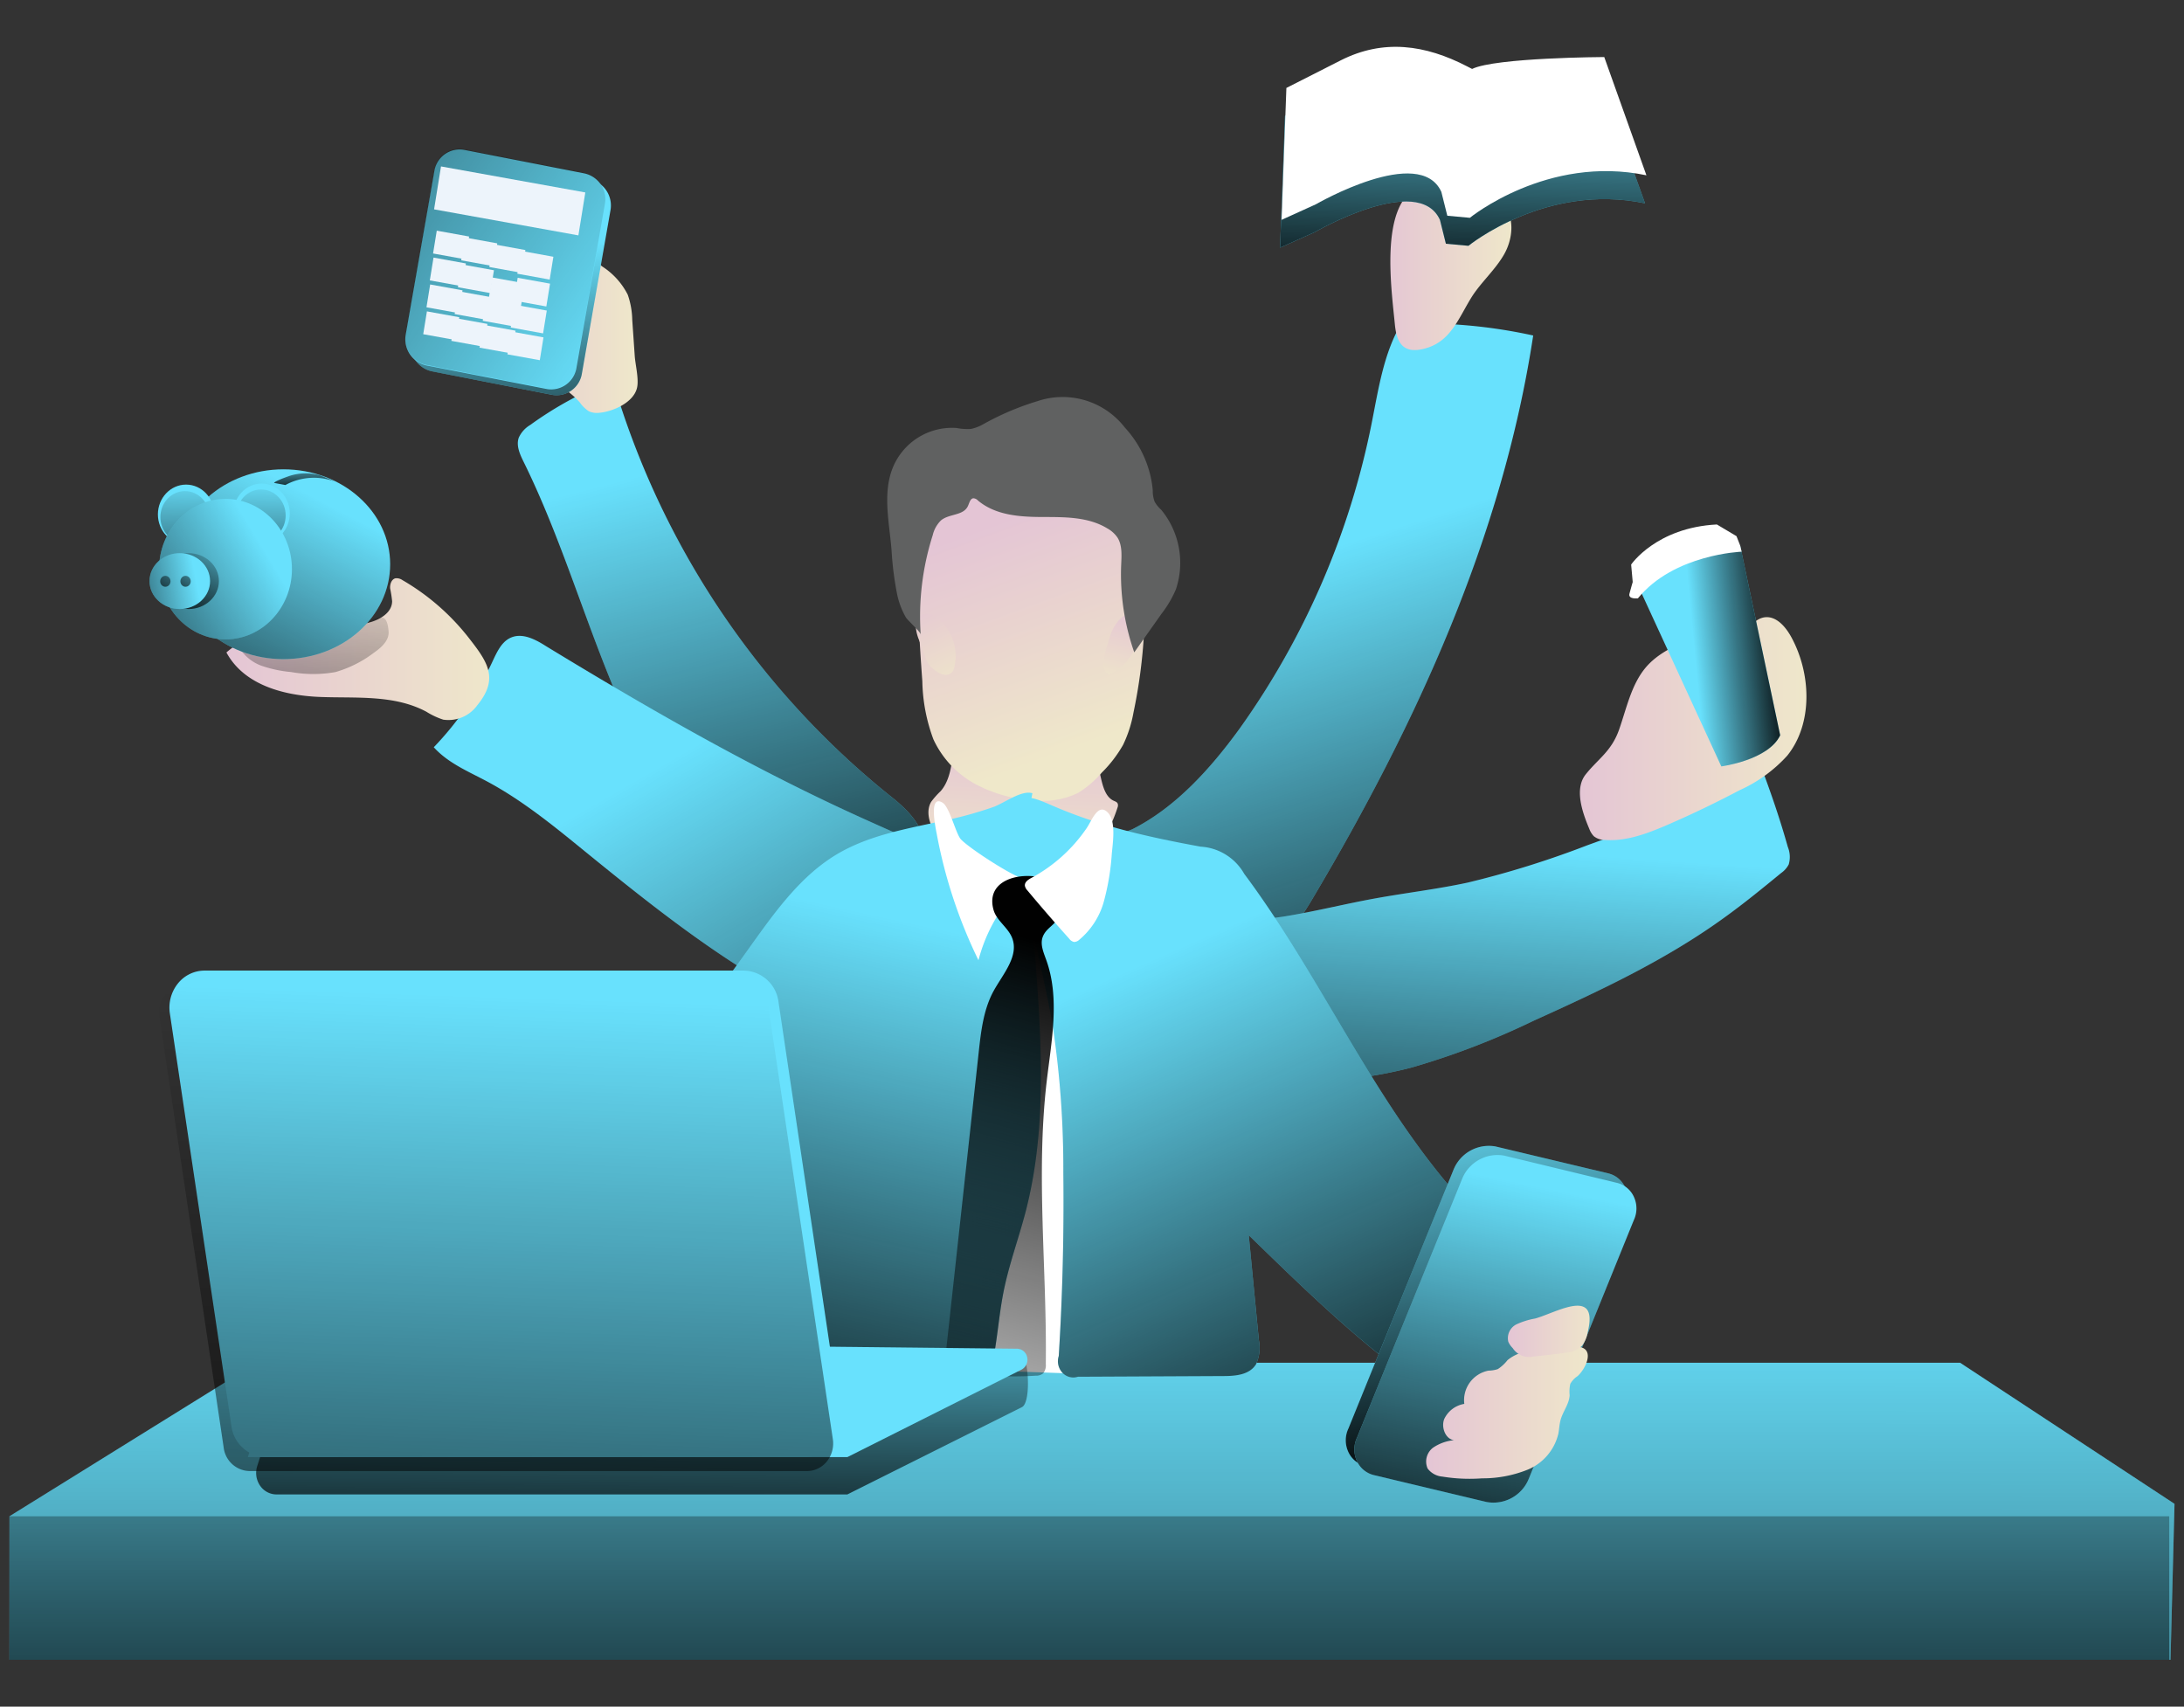 <svg xmlns="http://www.w3.org/2000/svg" xmlns:xlink="http://www.w3.org/1999/xlink" width="334" height="261" viewBox="0 0 334 261">
  <rect x="0" y="0" width="334" height="261" fill="#333333" stroke="none"/>
  <defs>
    <linearGradient id="linear-gradient" x1="0.502" y1="-0.257" x2="0.493" y2="3.431" gradientUnits="objectBoundingBox">
      <stop offset="0" stop-color="#010101" stop-opacity="0"/>
      <stop offset="0.95" stop-color="#010101"/>
    </linearGradient>
    <linearGradient id="linear-gradient-2" x1="0.501" y1="-1.548" x2="0.499" y2="3.913" xlink:href="#linear-gradient"/>
    <linearGradient id="linear-gradient-3" x1="0.485" y1="0.372" x2="0.718" y2="1.387" xlink:href="#linear-gradient"/>
    <linearGradient id="linear-gradient-4" x1="0.437" y1="0.148" x2="0.669" y2="1.365" xlink:href="#linear-gradient"/>
    <linearGradient id="linear-gradient-5" x1="0.35" y1="0.312" x2="1.394" y2="1.461" xlink:href="#linear-gradient"/>
    <linearGradient id="linear-gradient-6" x1="0.527" y1="0.258" x2="0.317" y2="1.76" xlink:href="#linear-gradient"/>
    <linearGradient id="linear-gradient-7" y1="0.501" x2="1" y2="0.501" gradientUnits="objectBoundingBox">
      <stop offset="0" stop-color="#e4c5d5"/>
      <stop offset="0.42" stop-color="#e9d3cf"/>
      <stop offset="1" stop-color="#efe8ca"/>
    </linearGradient>
    <linearGradient id="linear-gradient-8" x1="0.536" y1="0.002" x2="0.466" y2="0.967" xlink:href="#linear-gradient-7"/>
    <linearGradient id="linear-gradient-9" x1="0.433" y1="0.175" x2="0.601" y2="0.872" xlink:href="#linear-gradient-7"/>
    <linearGradient id="linear-gradient-10" x1="0.596" y1="-0.099" x2="0.375" y2="1.266" xlink:href="#linear-gradient-7"/>
    <linearGradient id="linear-gradient-11" x1="0.241" y1="-0.407" x2="0.796" y2="1.383" xlink:href="#linear-gradient-7"/>
    <linearGradient id="linear-gradient-12" x1="0.59" y1="0.203" x2="0.365" y2="1.347" xlink:href="#linear-gradient"/>
    <linearGradient id="linear-gradient-13" x1="0.303" y1="0.253" x2="0.693" y2="1.272" xlink:href="#linear-gradient"/>
    <linearGradient id="linear-gradient-14" x1="0.435" y1="1.457" x2="0.532" y2="0.056" xlink:href="#linear-gradient"/>
    <linearGradient id="linear-gradient-15" x1="0.396" y1="-0.158" x2="0.573" y2="0.961" xlink:href="#linear-gradient"/>
    <linearGradient id="linear-gradient-16" x1="0.57" y1="0.076" x2="0.356" y2="1.368" xlink:href="#linear-gradient"/>
    <linearGradient id="linear-gradient-17" x1="-0.002" y1="0.499" x2="1" y2="0.499" xlink:href="#linear-gradient-7"/>
    <linearGradient id="linear-gradient-18" x1="-0.002" y1="0.499" x2="1.001" y2="0.499" xlink:href="#linear-gradient-7"/>
    <linearGradient id="linear-gradient-19" x1="0" y1="0.5" x2="1" y2="0.5" xlink:href="#linear-gradient-7"/>
    <linearGradient id="linear-gradient-20" x1="0.637" y1="-0.745" x2="-0.117" y2="5.587" xlink:href="#linear-gradient"/>
    <linearGradient id="linear-gradient-21" x1="0" y1="0.501" x2="1" y2="0.501" xlink:href="#linear-gradient-7"/>
    <linearGradient id="linear-gradient-22" x1="0.395" y1="0.536" x2="1.058" y2="0.437" xlink:href="#linear-gradient"/>
    <linearGradient id="linear-gradient-23" x1="0.692" y1="0.174" x2="-0.255" y2="1.78" xlink:href="#linear-gradient"/>
    <linearGradient id="linear-gradient-24" x1="0.52" y1="-0.269" x2="0.44" y2="2.993" xlink:href="#linear-gradient"/>
    <linearGradient id="linear-gradient-25" x1="0.517" y1="-0.199" x2="0.438" y2="3.062" xlink:href="#linear-gradient"/>
    <linearGradient id="linear-gradient-26" x1="0.77" y1="0.327" x2="-0.855" y2="1.368" xlink:href="#linear-gradient"/>
    <linearGradient id="linear-gradient-27" x1="0.863" y1="-0.332" x2="0.049" y2="1.535" xlink:href="#linear-gradient"/>
    <linearGradient id="linear-gradient-28" x1="0.766" y1="0.454" x2="-1.259" y2="0.807" xlink:href="#linear-gradient"/>
    <linearGradient id="linear-gradient-29" x1="0" y1="0.5" x2="1" y2="0.5" xlink:href="#linear-gradient-7"/>
    <linearGradient id="linear-gradient-30" x1="0.475" y1="0.402" x2="0.776" y2="1.611" xlink:href="#linear-gradient"/>
    <linearGradient id="linear-gradient-31" x1="1.178" y1="0.864" x2="-2.505" y2="-1.113" xlink:href="#linear-gradient"/>
    <linearGradient id="linear-gradient-32" x1="0.545" y1="-0.173" x2="0.456" y2="1.375" xlink:href="#linear-gradient"/>
    <linearGradient id="linear-gradient-33" x1="1.804" y1="-2.411" x2="-0.829" y2="3.462" xlink:href="#linear-gradient"/>
    <linearGradient id="linear-gradient-34" x1="1.81" y1="-2.411" x2="-0.829" y2="3.462" xlink:href="#linear-gradient"/>
    <linearGradient id="linear-gradient-35" x1="0.481" y1="-1.472" x2="0.511" y2="1.94" xlink:href="#linear-gradient"/>
    <linearGradient id="linear-gradient-36" x1="0.552" y1="-0.614" x2="0.442" y2="1.86" xlink:href="#linear-gradient"/>
    <linearGradient id="linear-gradient-37" x1="0" y1="0.501" x2="1" y2="0.501" xlink:href="#linear-gradient"/>
    <linearGradient id="linear-gradient-38" x1="0.522" y1="0.023" x2="0.429" y2="2.041" xlink:href="#linear-gradient"/>
    <clipPath id="clip-control3">
      <rect width="334" height="261"/>
    </clipPath>
  </defs>
  <g id="control3" clip-path="url(#clip-control3)">
    <g id="control1" transform="translate(-46.783 -105.234)">
      <g id="Gruppe_78" data-name="Gruppe 78" transform="translate(48.23 112.391)">
        <path id="Pfad_127" data-name="Pfad 127" d="M86.029,302.78H346.545l32.79,21.575-.615,23.847H48.23V326.257Z" transform="translate(-48.23 -101.528)" fill="#68e1fd"/>
        <path id="Pfad_128" data-name="Pfad 128" d="M86.029,302.78H346.545l32.79,21.575-.615,23.847H48.23V326.257Z" transform="translate(-48.23 -101.528)" fill="url(#linear-gradient)"/>
        <rect id="Rechteck_38" data-name="Rechteck 38" width="330.295" height="21.955" transform="translate(0 224.73)" fill="url(#linear-gradient-2)"/>
        <path id="Pfad_130" data-name="Pfad 130" d="M314,238.666a121.137,121.137,0,0,0,20.18-46.585c1.06-5.285,1.83-10.771,4.53-15.338a79.142,79.142,0,0,1,20.2,1.786c-4.69,30.845-17.95,59.544-33.67,86-2.49,4.228-5.74,8.774-10.41,9.038a14.184,14.184,0,0,1-5.33-1.057c-4.51-1.543-9.06-3.108-13.07-5.761-2-1.311-7.55-5.19-6.94-8.192.55-2.748,6.23-3.583,8.25-4.588C304.3,250.621,309.58,244.744,314,238.666Z" transform="translate(-125.884 -134.378)" fill="#68e1fd"/>
        <path id="Pfad_131" data-name="Pfad 131" d="M314,238.666a121.137,121.137,0,0,0,20.18-46.585c1.06-5.285,1.83-10.771,4.53-15.338a79.142,79.142,0,0,1,20.2,1.786c-4.69,30.845-17.95,59.544-33.67,86-2.49,4.228-5.74,8.774-10.41,9.038a14.184,14.184,0,0,1-5.33-1.057c-4.51-1.543-9.06-3.108-13.07-5.761-2-1.311-7.55-5.19-6.94-8.192.55-2.748,6.23-3.583,8.25-4.588C304.3,250.621,309.58,244.744,314,238.666Z" transform="translate(-125.884 -134.378)" fill="url(#linear-gradient-3)"/>
        <path id="Pfad_132" data-name="Pfad 132" d="M186.46,239.824c-6.76-13.657-10.57-28.763-17.31-42.43-.57-1.152-1.18-2.484-.75-3.71a4.345,4.345,0,0,1,1.74-1.934,54.943,54.943,0,0,1,12.63-6.839,127.533,127.533,0,0,0,42.26,63.424c2.7,2.114,5.83,5.01,5.19,8.52a8.582,8.582,0,0,1-2.05,3.763c-2.56,3.087-7,8.361-11.17,8.33-4,0-9.15-3.657-12.3-5.972C196.83,257.139,190.86,248.725,186.46,239.824Z" transform="translate(-90.512 -133.908)" fill="#68e1fd"/>
        <path id="Pfad_133" data-name="Pfad 133" d="M186.46,239.824c-6.76-13.657-10.57-28.763-17.31-42.43-.57-1.152-1.18-2.484-.75-3.71a4.345,4.345,0,0,1,1.74-1.934,54.943,54.943,0,0,1,12.63-6.839,127.533,127.533,0,0,0,42.26,63.424c2.7,2.114,5.83,5.01,5.19,8.52a8.582,8.582,0,0,1-2.05,3.763c-2.56,3.087-7,8.361-11.17,8.33-4,0-9.15-3.657-12.3-5.972C196.83,257.139,190.86,248.725,186.46,239.824Z" transform="translate(-90.512 -133.908)" fill="url(#linear-gradient-4)"/>
        <path id="Pfad_134" data-name="Pfad 134" d="M191.1,250.018c-16.91-7.611-33.11-16.913-49-26.6-1.66-1.057-3.64-2.051-5.39-1.226-1.38.645-2.08,2.23-2.75,3.657A48.452,48.452,0,0,1,125,238.919c2.19,2.421,5.24,3.679,8.06,5.18,5.4,2.875,10.23,6.807,15,10.7,16.14,13.129,33.22,26.6,53.32,30.031a16.287,16.287,0,0,0,7.85-.106c3.13-1,5.59-3.531,7.84-6.036a37,37,0,0,0,5-6.585c3.9-6.987-2.24-10.571-7.53-12.42C206.67,256.889,198.81,253.5,191.1,250.018Z" transform="translate(-60.11 -131.798)" fill="#68e1fd"/>
        <path id="Pfad_135" data-name="Pfad 135" d="M191.1,250.018c-16.91-7.611-33.11-16.913-49-26.6-1.66-1.057-3.64-2.051-5.39-1.226-1.38.645-2.08,2.23-2.75,3.657A48.452,48.452,0,0,1,125,238.919c2.19,2.421,5.24,3.679,8.06,5.18,5.4,2.875,10.23,6.807,15,10.7,16.14,13.129,33.22,26.6,53.32,30.031a16.287,16.287,0,0,0,7.85-.106c3.13-1,5.59-3.531,7.84-6.036a37,37,0,0,0,5-6.585c3.9-6.987-2.24-10.571-7.53-12.42C206.67,256.889,198.81,253.5,191.1,250.018Z" transform="translate(-60.11 -131.798)" fill="url(#linear-gradient-5)"/>
        <path id="Pfad_136" data-name="Pfad 136" d="M333.27,263.762c4.74-.751,9.41-1.945,14.14-2.8s9.43-1.406,14.1-2.41a144.184,144.184,0,0,0,18.29-5.708c9.15-3.309,18.4-6.67,26.48-12.283,1.56,4.123,3,8.319,4.19,12.558a4.019,4.019,0,0,1,.13,2.664,3.689,3.689,0,0,1-1.15,1.3c-2.86,2.347-5.73,4.693-8.72,6.839-9,6.522-19.11,11.226-29.17,15.771a117.657,117.657,0,0,1-18.65,7.146c-9.54,2.484-19.48,2.6-29.3,2.706a9.819,9.819,0,0,1-4-.529,9.315,9.315,0,0,1-3.23-2.748,25.609,25.609,0,0,1-5.46-10.074,16.053,16.053,0,0,1-.14-7.294c.79-3.425,1.56-3.721,4.67-3.795a133,133,0,0,0,17.82-1.343Z" transform="translate(-138.499 -130.733)" fill="#68e1fd"/>
        <path id="Pfad_137" data-name="Pfad 137" d="M333.27,263.762c4.74-.751,9.41-1.945,14.14-2.8s9.43-1.406,14.1-2.41a144.184,144.184,0,0,0,18.29-5.708c9.15-3.309,18.4-6.67,26.48-12.283,1.56,4.123,3,8.319,4.19,12.558a4.019,4.019,0,0,1,.13,2.664,3.689,3.689,0,0,1-1.15,1.3c-2.86,2.347-5.73,4.693-8.72,6.839-9,6.522-19.11,11.226-29.17,15.771a117.657,117.657,0,0,1-18.65,7.146c-9.54,2.484-19.48,2.6-29.3,2.706a9.819,9.819,0,0,1-4-.529,9.315,9.315,0,0,1-3.23-2.748,25.609,25.609,0,0,1-5.46-10.074,16.053,16.053,0,0,1-.14-7.294c.79-3.425,1.56-3.721,4.67-3.795a133,133,0,0,0,17.82-1.343Z" transform="translate(-138.499 -130.733)" fill="url(#linear-gradient-6)"/>
        <path id="Pfad_138" data-name="Pfad 138" d="M346.38,157.132a7.728,7.728,0,0,1,4.77-.381,30.95,30.95,0,0,1,6.13,1.628,6.54,6.54,0,0,1,2.18,1.194c2,1.808,1.68,5.285.32,7.674s-3.49,4.228-4.95,6.511c-2.06,3.3-3.21,6.9-7.27,7.939-3.07.782-4.21-.677-4.5-3.731C342.55,172.66,340.73,160.039,346.38,157.132Z" transform="translate(-131.19 -135.527)" fill="url(#linear-gradient-7)"/>
        <path id="Pfad_139" data-name="Pfad 139" d="M278.42,333.143c3.86.137,7.95.222,11.3-1.818a6.716,6.716,0,0,0,2.66-2.748,10.284,10.284,0,0,0,.7-4.144l.37-11.057c.2-5.962.4-11.977-.64-17.843-.94-5.285-2.87-10.37-4.44-15.528a230.407,230.407,0,0,1-5.75-25.951c-3.66,2.452-7.42,4.958-11.67,5.835-7.95,1.564-15.75-2.664-22.81-6.829l.44,18.213c.14,5.941.28,11.924-.75,17.769-1.78,10.031-14.47,31.448-6.36,40.866,3,3.5,10.15,2.294,14.09,2.431Z" transform="translate(-109.388 -130.02)" fill="#fff"/>
        <path id="Pfad_140" data-name="Pfad 140" d="M251.46,244.79a12.373,12.373,0,0,0-1.46,1.649c-.81,1.385-.3,3.235.55,4.609a21.032,21.032,0,0,0,9.54,7.019,17.892,17.892,0,0,0,4.57.5c2.57.053,5.3,0,7.49-1.406a12.793,12.793,0,0,0,3.51-4,23.137,23.137,0,0,0,2.88-5.951.847.847,0,0,0,0-.5c-.09-.254-.37-.338-.6-.444-1.18-.518-1.62-2.008-1.93-3.319l-1.12-4.873a1.523,1.523,0,0,0-.25-.6,1.24,1.24,0,0,0-.87-.338,87.8,87.8,0,0,0-12-.465c-2.07.063-4.13.211-6.19.412-1.76.159-2,.55-2.27,2.41S252.71,243.363,251.46,244.79Z" transform="translate(-109.053 -130.957)" fill="url(#linear-gradient-8)"/>
        <path id="Pfad_141" data-name="Pfad 141" d="M249,230.331a26.63,26.63,0,0,0,1.7,8.89A14.924,14.924,0,0,0,257.03,246a21.306,21.306,0,0,0,8.79,2.516,12.373,12.373,0,0,0,7-1.12,15.812,15.812,0,0,0,3.64-3.118,19.433,19.433,0,0,0,3.24-4.228,19.006,19.006,0,0,0,1.59-4.936,80.811,80.811,0,0,0,1.36-24.534,10.749,10.749,0,0,0-5.38-9.344c-3.09-2.41-6.38-4.862-10.18-5.454a17.3,17.3,0,0,0-9.54,1.723,18.366,18.366,0,0,0-6.22,4.154c-3.19,3.425-3.27,7.8-3.15,12.3C248.29,219.453,248.6,224.9,249,230.331Z" transform="translate(-109.394 -133.294)" fill="url(#linear-gradient-9)"/>
        <path id="Pfad_142" data-name="Pfad 142" d="M285.66,218.6a1.717,1.717,0,0,1,1.84.655,2.988,2.988,0,0,1-.08,2.558c-.93,2.537-2.41,5.084-4.81,6.078a.5.5,0,0,1-.3.053.567.567,0,0,1-.21-.18c-1.11-1.459,0-3.774.39-5.285S284,219.026,285.66,218.6Z" transform="translate(-114.286 -131.989)" fill="url(#linear-gradient-10)"/>
        <path id="Pfad_143" data-name="Pfad 143" d="M247.34,219.758a4.082,4.082,0,0,0-1.4-.951,1.772,1.772,0,0,0-1.61.159,2.168,2.168,0,0,0-.74,1.765,6.512,6.512,0,0,0,.48,1.945l.93,2.548a4.862,4.862,0,0,0,.55,1.184,3.958,3.958,0,0,0,.92.888,3.513,3.513,0,0,0,1.36.7,1.384,1.384,0,0,0,1.38-.465,2.083,2.083,0,0,0,.33-.983,7.4,7.4,0,0,0-2.2-6.786Z" transform="translate(-104.979 -131.981)" fill="url(#linear-gradient-11)"/>
        <path id="Pfad_144" data-name="Pfad 144" d="M248.8,223.651a40.863,40.863,0,0,1,1.84-15.19,4.649,4.649,0,0,1,1.25-2.252c1.25-1.057,3.43-.7,4.13-2.2.22-.465.35-1.152.84-1.194a1.047,1.047,0,0,1,.7.349c2.69,2.252,6.37,2.505,9.8,2.516s7.05-.053,10,1.755a4.538,4.538,0,0,1,1.54,1.4c.74,1.184.62,2.727.56,4.144a36.074,36.074,0,0,0,2,13.4l4.19-5.93a16.892,16.892,0,0,0,2.18-3.71,12.768,12.768,0,0,0-2.25-12.167,4.839,4.839,0,0,1-1-1.226,4.622,4.622,0,0,1-.29-1.776A16.336,16.336,0,0,0,280.02,192a12.024,12.024,0,0,0-13.36-4.038,41.625,41.625,0,0,0-8.34,3.552,6.38,6.38,0,0,1-1.85.7,8.449,8.449,0,0,1-2.18-.148,9.785,9.785,0,0,0-9.94,6.554c-1.33,3.869-.32,8.129,0,12.23a48.86,48.86,0,0,0,.88,6.818,12.215,12.215,0,0,0,1.31,3.383C246.9,221.579,248.77,223.239,248.8,223.651Z" transform="translate(-109.444 -133.771)" fill="#606161"/>
        <path id="Pfad_145" data-name="Pfad 145" d="M219.69,254.158c-5.78,3.552-9.8,9.514-13.84,15.148a310.79,310.79,0,0,1-29,34.883c-1.42,1.48-3,3.171-3.08,5.285a8.209,8.209,0,0,0,.59,3.087,48.627,48.627,0,0,0,9.17,16.12,2.524,2.524,0,0,0,1.31.962,2.465,2.465,0,0,0,1.79-.729,185.826,185.826,0,0,0,27.93-26.9,138.866,138.866,0,0,1-1.13,27.864,2.11,2.11,0,0,0,.18,1.533,1.785,1.785,0,0,0,1.42.476l28.53.835c.92-3.911,1.12-7.96,1.91-11.9.83-4.133,2.3-8.087,3.36-12.156,4.84-18.689.73-38.466.38-57.842a29.487,29.487,0,0,1,.66-6.163c-1.66-.539-4.37,1.543-6,2.114a60.9,60.9,0,0,1-8.18,2.209C230.23,250.183,224.58,251.156,219.69,254.158Z" transform="translate(-93.429 -130.504)" fill="#68e1fd"/>
        <path id="Pfad_146" data-name="Pfad 146" d="M219.69,254.158c-5.78,3.552-9.8,9.514-13.84,15.148a310.79,310.79,0,0,1-29,34.883c-1.42,1.48-3,3.171-3.08,5.285a8.209,8.209,0,0,0,.59,3.087,48.627,48.627,0,0,0,9.17,16.12,2.524,2.524,0,0,0,1.31.962,2.465,2.465,0,0,0,1.79-.729,185.826,185.826,0,0,0,27.93-26.9,138.866,138.866,0,0,1-1.13,27.864,2.11,2.11,0,0,0,.18,1.533,1.785,1.785,0,0,0,1.42.476l28.53.835c.92-3.911,1.12-7.96,1.91-11.9.83-4.133,2.3-8.087,3.36-12.156,4.84-18.689.73-38.466.38-57.842a29.487,29.487,0,0,1,.66-6.163c-1.66-.539-4.37,1.543-6,2.114a60.9,60.9,0,0,1-8.18,2.209C230.23,250.183,224.58,251.156,219.69,254.158Z" transform="translate(-93.429 -130.504)" fill="url(#linear-gradient-12)"/>
        <path id="Pfad_147" data-name="Pfad 147" d="M307.42,252.783a8.229,8.229,0,0,1,6.68,4.165c7.64,10.243,13.64,21.712,20.48,32.568s14.74,21.289,25.12,28.329c.75.518,1.6,1.152,1.63,2.114a2.988,2.988,0,0,1-.82,1.818L348,337.845a1.564,1.564,0,0,1-1.168.86,1.512,1.512,0,0,1-1.342-.5c-11.28-7.1-21-16.585-30.7-25.993l1.54,16.025a6.059,6.059,0,0,1-.43,3.71c-1,1.607-3.07,1.786-4.87,1.8l-22.37.106a2.263,2.263,0,0,1-2.387-.634,2.587,2.587,0,0,1-.543-2.537q.87-14,.7-28.044a146.683,146.683,0,0,0-1.6-22.272c-.95-5.719-2.43-11.321-3.41-17.029a133.439,133.439,0,0,1-1.54-13.393c-.41-5.782.77-5.2,5.25-3.277C292.29,249.749,299.87,251.4,307.42,252.783Z" transform="translate(-125.261 -130.461)" fill="#68e1fd"/>
        <path id="Pfad_148" data-name="Pfad 148" d="M307.42,252.783a8.229,8.229,0,0,1,6.68,4.165c7.64,10.243,13.64,21.712,20.48,32.568s14.74,21.289,25.12,28.329c.75.518,1.6,1.152,1.63,2.114a2.988,2.988,0,0,1-.82,1.818L348,337.845a1.564,1.564,0,0,1-1.168.86,1.512,1.512,0,0,1-1.342-.5c-11.28-7.1-21-16.585-30.7-25.993l1.54,16.025a6.059,6.059,0,0,1-.43,3.71c-1,1.607-3.07,1.786-4.87,1.8l-22.37.106a2.263,2.263,0,0,1-2.387-.634,2.587,2.587,0,0,1-.543-2.537q.87-14,.7-28.044a146.683,146.683,0,0,0-1.6-22.272c-.95-5.719-2.43-11.321-3.41-17.029a133.439,133.439,0,0,1-1.54-13.393c-.41-5.782.77-5.2,5.25-3.277C292.29,249.749,299.87,251.4,307.42,252.783Z" transform="translate(-125.261 -130.461)" fill="url(#linear-gradient-13)"/>
        <path id="Pfad_149" data-name="Pfad 149" d="M260.31,260.122a24.928,24.928,0,0,0-5.24,10,75.222,75.222,0,0,1-6.38-19.312c-.21-1.057-1.26-6.152.92-4.757,1,.645,1.89,4.281,2.64,5.412.63.951,6.26,4.714,8.92,5.909C261.72,257.638,260.71,259.657,260.31,260.122Z" transform="translate(-106.881 -130.433)" fill="#fff"/>
        <path id="Pfad_150" data-name="Pfad 150" d="M267.4,257.307c-3.66-1.607-10-.476-8.68,4.45.46,1.712,2.22,2.7,2.86,4.345,1.08,2.769-1.39,5.5-2.82,8.086-1.55,2.812-1.94,6.152-2.29,9.387l-5.29,48.413a50.425,50.425,0,0,0,14,1.057,1.694,1.694,0,0,0,1.15-.359,2.012,2.012,0,0,0,.4-1.438c.18-14.4-1.53-28.858.13-43.149.73-6.247,2.06-12.78-.07-18.647-.4-1.12-.94-2.336-.55-3.457s1.34-1.6,2-2.389C271,260.563,269.78,258.353,267.4,257.307Z" transform="translate(-108.241 -129.816)" fill="url(#linear-gradient-14)"/>
        <path id="Pfad_151" data-name="Pfad 151" d="M267.85,257.464c-.49.254-1.07.645-1,1.216a1.386,1.386,0,0,0,.36.677q3.15,3.774,6.41,7.4a1.244,1.244,0,0,0,.76.507,1.173,1.173,0,0,0,.74-.3,11.675,11.675,0,0,0,3.83-5.983,37.071,37.071,0,0,0,1.19-7.22c.15-1.628.67-4.915-.57-6.247-1.52-1.638-2.49,1.205-3.28,2.347A23.942,23.942,0,0,1,267.85,257.464Z" transform="translate(-111.558 -130.364)" fill="#fff"/>
        <path id="Pfad_152" data-name="Pfad 152" d="M359.33,348.7l-17.13-4.059a3.837,3.837,0,0,1-2.681-2.177,4.223,4.223,0,0,1,.021-3.573l16.07-39.566a5.832,5.832,0,0,1,6.44-3.562l17.13,4.091a3.826,3.826,0,0,1,2.687,2.174,4.211,4.211,0,0,1-.027,3.577l-16.07,39.566a5.829,5.829,0,0,1-6.44,3.531Z" transform="translate(-134.772 -127.589)" fill="#68e1fd"/>
        <path id="Pfad_153" data-name="Pfad 153" d="M359.33,348.7l-17.13-4.059a3.837,3.837,0,0,1-2.681-2.177,4.223,4.223,0,0,1,.021-3.573l16.07-39.566a5.832,5.832,0,0,1,6.44-3.562l17.13,4.091a3.826,3.826,0,0,1,2.687,2.174,4.211,4.211,0,0,1-.027,3.577l-16.07,39.566a5.829,5.829,0,0,1-6.44,3.531Z" transform="translate(-134.772 -127.589)" fill="url(#linear-gradient-15)"/>
        <path id="Pfad_154" data-name="Pfad 154" d="M361.13,350.055,344,345.964a3.837,3.837,0,0,1-2.681-2.177,4.223,4.223,0,0,1,.021-3.573l16.07-39.566a5.832,5.832,0,0,1,6.44-3.562L381,301.229a3.826,3.826,0,0,1,2.687,2.174,4.211,4.211,0,0,1-.027,3.577l-16.07,39.566A5.827,5.827,0,0,1,361.13,350.055Z" transform="translate(-135.258 -127.513)" fill="#68e1fd"/>
        <path id="Pfad_155" data-name="Pfad 155" d="M361.13,350.055,344,345.964a3.837,3.837,0,0,1-2.681-2.177,4.223,4.223,0,0,1,.021-3.573l16.07-39.566a5.832,5.832,0,0,1,6.44-3.562L381,301.229a3.826,3.826,0,0,1,2.687,2.174,4.211,4.211,0,0,1-.027,3.577l-16.07,39.566A5.827,5.827,0,0,1,361.13,350.055Z" transform="translate(-135.258 -127.513)" fill="url(#linear-gradient-16)"/>
        <path id="Pfad_156" data-name="Pfad 156" d="M374.3,329.25a3.371,3.371,0,0,0-1.09,1.163,5.48,5.48,0,0,0-.1,1.723c-.06,1.342-1,2.452-1.37,3.742-.2.708-.22,1.448-.36,2.178a7.948,7.948,0,0,1-4.62,5.454,18.436,18.436,0,0,1-7.05,1.353,25.825,25.825,0,0,1-6.06-.264,3.149,3.149,0,0,1-2.26-1.237,2.657,2.657,0,0,1,.81-3.171,6.82,6.82,0,0,1,3.23-1.163c-1.31-.159-2-1.956-1.5-3.235a4.139,4.139,0,0,1,3.07-2.315,4.6,4.6,0,0,1,3.7-5.085,4.885,4.885,0,0,0,1.42-.233,6.053,6.053,0,0,0,1.49-1.374,6.327,6.327,0,0,1,3.47-1.4c2.27-.37,5.41-1.11,7.69-.581C376.92,325.275,375.52,328.193,374.3,329.25Z" transform="translate(-134.511 -125.936)" fill="url(#linear-gradient-17)"/>
        <path id="Pfad_157" data-name="Pfad 157" d="M369.11,320.756a11.375,11.375,0,0,0-2.9.909A2.366,2.366,0,0,0,365,324.3a3.1,3.1,0,0,0,.68.983,2.99,2.99,0,0,0,3.18,1.279c1.62-.148,3.24-.338,4.85-.571a4.066,4.066,0,0,0,2.56-1.057,4.742,4.742,0,0,0,.88-2.114C378.87,315.841,372.34,319.868,369.11,320.756Z" transform="translate(-135.784 -126.269)" fill="url(#linear-gradient-18)"/>
        <path id="Pfad_158" data-name="Pfad 158" d="M120.24,213.857a1.563,1.563,0,0,0-1.1-.3c-.6.137-.87.92-.81,1.564a18.057,18.057,0,0,1,.3,1.934c0,1.734-1.81,2.791-3.39,3.235-3.67,1.057-7.52.825-11.3,1.057s-7.75.972-10.65,3.552c2.73,5.042,8.89,6.6,14.38,6.807s11.28-.37,16.19,2.252a11.686,11.686,0,0,0,2.59,1.216,5.438,5.438,0,0,0,5.21-2.209c3.35-4.091,1.57-6.617-1.29-10.275a35.343,35.343,0,0,0-10.13-8.837Z" transform="translate(-60.11 -132.274)" fill="url(#linear-gradient-19)"/>
        <path id="Pfad_159" data-name="Pfad 159" d="M118.09,221.336c.12,1.416-1.12,2.495-2.24,3.277a17.879,17.879,0,0,1-5.88,2.96,19.172,19.172,0,0,1-6.77,0,19.056,19.056,0,0,1-4.54-.962,6.663,6.663,0,0,1-3.55-3.013c.37.729,11.76-1.691,13-1.945a46.108,46.108,0,0,0,6.39-1.712C116.65,219.126,117.84,218.323,118.09,221.336Z" transform="translate(-60.11 -131.952)" fill="url(#linear-gradient-20)"/>
        <path id="Pfad_160" data-name="Pfad 160" d="M411.49,236.368c1.15-3.287,1.87-6.892,4.09-9.514,1.8-2.114,4.36-3.266,6.83-4.366a4.936,4.936,0,0,1,.3,6.342,11.773,11.773,0,0,0,7.11-5.349c1-1.744,2-4.017,3.93-4.281,1.78-.233,3.24,1.469,4.12,3.118,3,5.571,3.26,13.16-.67,18.044a22,22,0,0,1-7.29,5.285q-5.4,2.854-11,5.285c-3.07,1.321-6.31,2.569-9.62,2.315a2.66,2.66,0,0,1-1.66-.56,3.192,3.192,0,0,1-.7-1.131c-1.07-2.537-2.29-6.046-.6-8.266C408.27,240.829,410.3,239.74,411.49,236.368Z" transform="translate(-165.325 -131.953)" fill="url(#linear-gradient-21)"/>
        <path id="Pfad_161" data-name="Pfad 161" d="M414.74,215.713l12.38,26.881s7.2-.951,9-4.757L430,208.81S416.31,210.713,414.74,215.713Z" transform="translate(-165.325 -132.545)" fill="#68e1fd"/>
        <path id="Pfad_162" data-name="Pfad 162" d="M414.74,215.713l12.38,26.881s7.2-.951,9-4.757L430,208.81S416.31,210.713,414.74,215.713Z" transform="translate(-165.325 -132.545)" fill="url(#linear-gradient-22)"/>
        <path id="Pfad_163" data-name="Pfad 163" d="M413.33,211.9s3.83-5.655,13.11-6.131l3,1.786.56,1.427.23.951s-10.36.359-15.87,7.135c0,0-1.52.18-1.29-.708s.5-1.786.5-1.786Z" transform="translate(-165.325 -132.718)" fill="#fff"/>
        <ellipse id="Ellipse_6" data-name="Ellipse 6" cx="16.32" cy="14.513" rx="16.32" ry="14.513" transform="translate(25.58 64.617)" fill="#68e1fd"/>
        <ellipse id="Ellipse_7" data-name="Ellipse 7" cx="16.32" cy="14.513" rx="16.32" ry="14.513" transform="translate(25.58 64.617)" fill="url(#linear-gradient-23)"/>
        <ellipse id="Ellipse_8" data-name="Ellipse 8" cx="4.31" cy="4.556" rx="4.31" ry="4.556" transform="translate(22.7 66.953)" fill="#68e1fd"/>
        <ellipse id="Ellipse_9" data-name="Ellipse 9" cx="4.31" cy="4.556" rx="4.31" ry="4.556" transform="translate(34.25 66.794)" fill="#68e1fd"/>
        <ellipse id="Ellipse_10" data-name="Ellipse 10" cx="3.76" cy="3.975" rx="3.76" ry="3.975" transform="translate(23.08 67.946)" fill="url(#linear-gradient-24)"/>
        <ellipse id="Ellipse_11" data-name="Ellipse 11" cx="3.76" cy="3.975" rx="3.76" ry="3.975" transform="translate(34.72 67.693)" fill="url(#linear-gradient-25)"/>
        <ellipse id="Ellipse_12" data-name="Ellipse 12" cx="10.16" cy="10.74" rx="10.16" ry="10.74" transform="translate(22.88 69.141)" fill="#68e1fd"/>
        <ellipse id="Ellipse_13" data-name="Ellipse 13" cx="10.16" cy="10.74" rx="10.16" ry="10.74" transform="translate(22.88 69.141)" fill="url(#linear-gradient-26)"/>
        <ellipse id="Ellipse_14" data-name="Ellipse 14" cx="4.63" cy="4.271" rx="4.63" ry="4.271" transform="translate(22.77 77.439)" fill="url(#linear-gradient-27)"/>
        <ellipse id="Ellipse_15" data-name="Ellipse 15" cx="4.63" cy="4.271" rx="4.63" ry="4.271" transform="translate(21.42 77.439)" fill="#68e1fd"/>
        <ellipse id="Ellipse_16" data-name="Ellipse 16" cx="4.63" cy="4.271" rx="4.63" ry="4.271" transform="translate(21.42 77.439)" fill="url(#linear-gradient-28)"/>
        <path id="Pfad_164" data-name="Pfad 164" d="M180.06,176.678a12.3,12.3,0,0,0-.69-3.837,11.124,11.124,0,0,0-3.94-4.334,6.118,6.118,0,0,0-3.41-1.617,1.327,1.327,0,0,0-.89.275c-.5.433-.38,1.279-.1,1.892a4.373,4.373,0,0,1,.69,1.892,9.986,9.986,0,0,1-8.08-.581c-1.35-.729-2.74-1.8-4.22-1.48a3.428,3.428,0,0,0-2.36,2.685,7.383,7.383,0,0,0,.34,3.805,15.387,15.387,0,0,0,5.22,7.59c3,2.347,6.94,3.457,9.46,6.406a5,5,0,0,0,1.34,1.3,2.986,2.986,0,0,0,1.61.233c2-.169,5.15-1.5,5.74-3.731.36-1.321-.24-3.6-.33-4.989Z" transform="translate(-84.818 -134.937)" fill="url(#linear-gradient-29)"/>
        <path id="Pfad_244" data-name="Pfad 244" d="M3.907.04,22.7.231A4.113,4.113,0,0,1,26.65,4.386l.244,25.25a3.92,3.92,0,0,1-3.868,4.075l-18.8-.191A4.113,4.113,0,0,1,.284,29.365L.04,4.115A3.92,3.92,0,0,1,3.907.04Z" transform="matrix(0.983, 0.182, -0.182, 0.983, 66.505, 15.901)" fill="#68e1fd"/>
        <path id="Pfad_245" data-name="Pfad 245" d="M3.907.04,22.7.231A4.113,4.113,0,0,1,26.65,4.386l.244,25.25a3.92,3.92,0,0,1-3.868,4.075l-18.8-.191A4.113,4.113,0,0,1,.284,29.365L.04,4.115A3.92,3.92,0,0,1,3.907.04Z" transform="matrix(0.983, 0.182, -0.182, 0.983, 66.505, 15.901)" fill="url(#linear-gradient-30)"/>
        <path id="Pfad_246" data-name="Pfad 246" d="M3.907.04,22.7.231A4.113,4.113,0,0,1,26.65,4.386l.244,25.25a3.92,3.92,0,0,1-3.868,4.075l-18.8-.191A4.113,4.113,0,0,1,.284,29.365L.04,4.115A3.92,3.92,0,0,1,3.907.04Z" transform="matrix(0.983, 0.182, -0.182, 0.983, 65.678, 15.005)" fill="#68e1fd"/>
        <path id="Pfad_247" data-name="Pfad 247" d="M3.907.04,22.7.231A4.113,4.113,0,0,1,26.65,4.386l.244,25.25a3.92,3.92,0,0,1-3.868,4.075l-18.8-.191A4.113,4.113,0,0,1,.284,29.365L.04,4.115A3.92,3.92,0,0,1,3.907.04Z" transform="matrix(0.983, 0.182, -0.182, 0.983, 65.652, 14.925)" fill="url(#linear-gradient-31)"/>
        <path id="Pfad_248" data-name="Pfad 248" d="M0,0,22.426.212l.06,6.649L.06,6.649Z" transform="translate(65.995 18.295) rotate(9.68)" fill="#edf4fb"/>
        <path id="Pfad_249" data-name="Pfad 249" d="M0,0,5.028.048,5.06,3.583.032,3.536Z" transform="translate(65.347 28.119) rotate(9.72)" fill="#edf4fb"/>
        <path id="Pfad_250" data-name="Pfad 250" d="M0,0,5.028.048,5.06,3.583.032,3.536Z" transform="translate(69.65 29.164) rotate(9.72)" fill="#edf4fb"/>
        <path id="Pfad_251" data-name="Pfad 251" d="M0,0,5.028.048,5.06,3.583.032,3.536Z" transform="translate(73.954 30.186) rotate(9.72)" fill="#edf4fb"/>
        <path id="Pfad_252" data-name="Pfad 252" d="M0,0,5.028.048,5.06,3.583.032,3.536Z" transform="translate(78.235 31.213) rotate(9.72)" fill="#edf4fb"/>
        <path id="Pfad_253" data-name="Pfad 253" d="M0,0,5.028.048,5.06,3.583.032,3.536Z" transform="translate(64.851 32.234) rotate(9.72)" fill="#edf4fb"/>
        <path id="Pfad_254" data-name="Pfad 254" d="M0,0,5.028.048,5.06,3.583.032,3.536Z" transform="translate(69.146 33.277) rotate(9.72)" fill="#edf4fb"/>
        <path id="Pfad_255" data-name="Pfad 255" d="M0,0,5.051.048,5.083,3.6.032,3.552Z" transform="translate(73.823 35.276) rotate(9.744)" fill="#edf4fb"/>
        <path id="Pfad_256" data-name="Pfad 256" d="M0,0,5.028.048,5.06,3.583.032,3.536Z" transform="translate(77.723 35.326) rotate(9.72)" fill="#edf4fb"/>
        <path id="Pfad_257" data-name="Pfad 257" d="M0,0,5.028.048,5.06,3.583.032,3.536Z" transform="translate(64.339 36.347) rotate(9.72)" fill="#edf4fb"/>
        <path id="Pfad_258" data-name="Pfad 258" d="M0,0,5.028.048,5.06,3.583.032,3.536Z" transform="translate(68.649 37.381) rotate(9.72)" fill="#edf4fb"/>
        <path id="Pfad_259" data-name="Pfad 259" d="M0,0,5.028.048,5.06,3.583.032,3.536Z" transform="translate(72.945 38.413) rotate(9.72)" fill="#edf4fb"/>
        <path id="Pfad_260" data-name="Pfad 260" d="M0,0,5.028.048,5.06,3.583.032,3.536Z" transform="translate(77.226 39.441) rotate(9.72)" fill="#edf4fb"/>
        <path id="Pfad_261" data-name="Pfad 261" d="M0,0,5.028.048,5.06,3.583.032,3.536Z" transform="translate(63.842 40.462) rotate(9.72)" fill="#edf4fb"/>
        <path id="Pfad_262" data-name="Pfad 262" d="M0,0,5.028.048,5.06,3.583.032,3.536Z" transform="translate(68.146 41.484) rotate(9.72)" fill="#edf4fb"/>
        <path id="Pfad_263" data-name="Pfad 263" d="M0,0,5.028.048,5.06,3.583.032,3.536Z" transform="translate(72.448 42.518) rotate(9.72)" fill="#edf4fb"/>
        <path id="Pfad_264" data-name="Pfad 264" d="M0,0,5.028.048,5.06,3.583.032,3.536Z" transform="translate(76.722 43.543) rotate(9.72)" fill="#edf4fb"/>
        <path id="Pfad_165" data-name="Pfad 165" d="M333.94,164.8s15.9-9.2,19.2-1.9l.91,3.647,3.45.317s11.85-9.672,27-6.5l-6.45-18.086s-16.61.074-20.21,1.818l-.72-.37c-6.46-3.361-12.87-4.228-19.35-.951L329.44,147l-.75,20.148Z" transform="translate(-134.375 -136.43)" fill="#68e1fd"/>
        <path id="Pfad_166" data-name="Pfad 166" d="M333.94,164.8s15.9-9.2,19.2-1.9l.91,3.647,3.45.317s11.85-9.672,27-6.5l-6.45-18.086s-16.61.074-20.21,1.818l-.72-.37c-6.46-3.361-12.87-4.228-19.35-.951L329.44,147l-.75,20.148Z" transform="translate(-134.375 -136.43)" fill="url(#linear-gradient-32)"/>
        <path id="Pfad_167" data-name="Pfad 167" d="M334.24,160.75s15.9-9.207,19.2-1.9l.91,3.647,3.45.317s11.85-9.683,27-6.5l-6.45-18.086s-16.61.074-20.21,1.818l-.72-.37c-6.46-3.361-12.87-4.228-19.35-.951l-8.33,4.228L329,163.129Z" transform="translate(-134.459 -136.661)" fill="#fff"/>
        <ellipse id="Ellipse_17" data-name="Ellipse 17" cx="0.79" cy="0.835" rx="0.79" ry="0.835" transform="translate(23.05 80.906)" fill="url(#linear-gradient-33)"/>
        <ellipse id="Ellipse_18" data-name="Ellipse 18" cx="0.79" cy="0.835" rx="0.79" ry="0.835" transform="translate(26.14 80.906)" fill="url(#linear-gradient-34)"/>
        <path id="Pfad_168" data-name="Pfad 168" d="M102.31,200.156a9.141,9.141,0,0,1,7.63-.507s-1.52-.666-2.31-.972a8.089,8.089,0,0,0-4.73.1c-2.39.846-2.32,1.057-2.32,1.057Z" transform="translate(-60.11 -133.14)" fill="url(#linear-gradient-35)"/>
        <path id="Pfad_169" data-name="Pfad 169" d="M188.25,347.3H100.91a3.054,3.054,0,0,1-2.5-1.38A3.433,3.433,0,0,1,98,342.968l4.3-13.414,112-4.524c1.68,0,2.18,8.139.66,8.911Z" transform="translate(-60.11 -125.913)" fill="url(#linear-gradient-36)"/>
        <path id="Pfad_170" data-name="Pfad 170" d="M188.25,341.659H96.57l5.7-17.769,112,1.194a1.618,1.618,0,0,1,1.481,1.318,1.714,1.714,0,0,1-.821,1.853Z" transform="translate(-60.11 -125.978)" fill="#68e1fd"/>
        <path id="Pfad_171" data-name="Pfad 171" d="M175.32,315.118l18.45-8.4-25.51-.634Z" transform="translate(-78.971 -101.339)" fill="url(#linear-gradient-37)"/>
        <path id="Pfad_172" data-name="Pfad 172" d="M181.83,344.716H99.34a5.45,5.45,0,0,1-5.29-4.778l-9.41-63.085a5.894,5.894,0,0,1,1.224-4.562,5.244,5.244,0,0,1,4.076-1.981h82.49a5.461,5.461,0,0,1,5.29,4.788l9.4,63.075a5.894,5.894,0,0,1-1.221,4.558A5.245,5.245,0,0,1,181.83,344.716Z" transform="translate(-60.11 -129.035)" fill="#68e1fd"/>
        <path id="Pfad_173" data-name="Pfad 173" d="M182,346.736H96.87a4.074,4.074,0,0,1-4-3.6l-9.82-65.865a4.4,4.4,0,0,1,.905-3.459,3.911,3.911,0,0,1,3.095-1.477H172.2a4.074,4.074,0,0,1,4,3.6l9.82,65.855a4.4,4.4,0,0,1-.907,3.475A3.909,3.909,0,0,1,182,346.737Z" transform="translate(-60.11 -128.92)" fill="url(#linear-gradient-38)"/>
      </g>
    </g>
  </g>
</svg>

